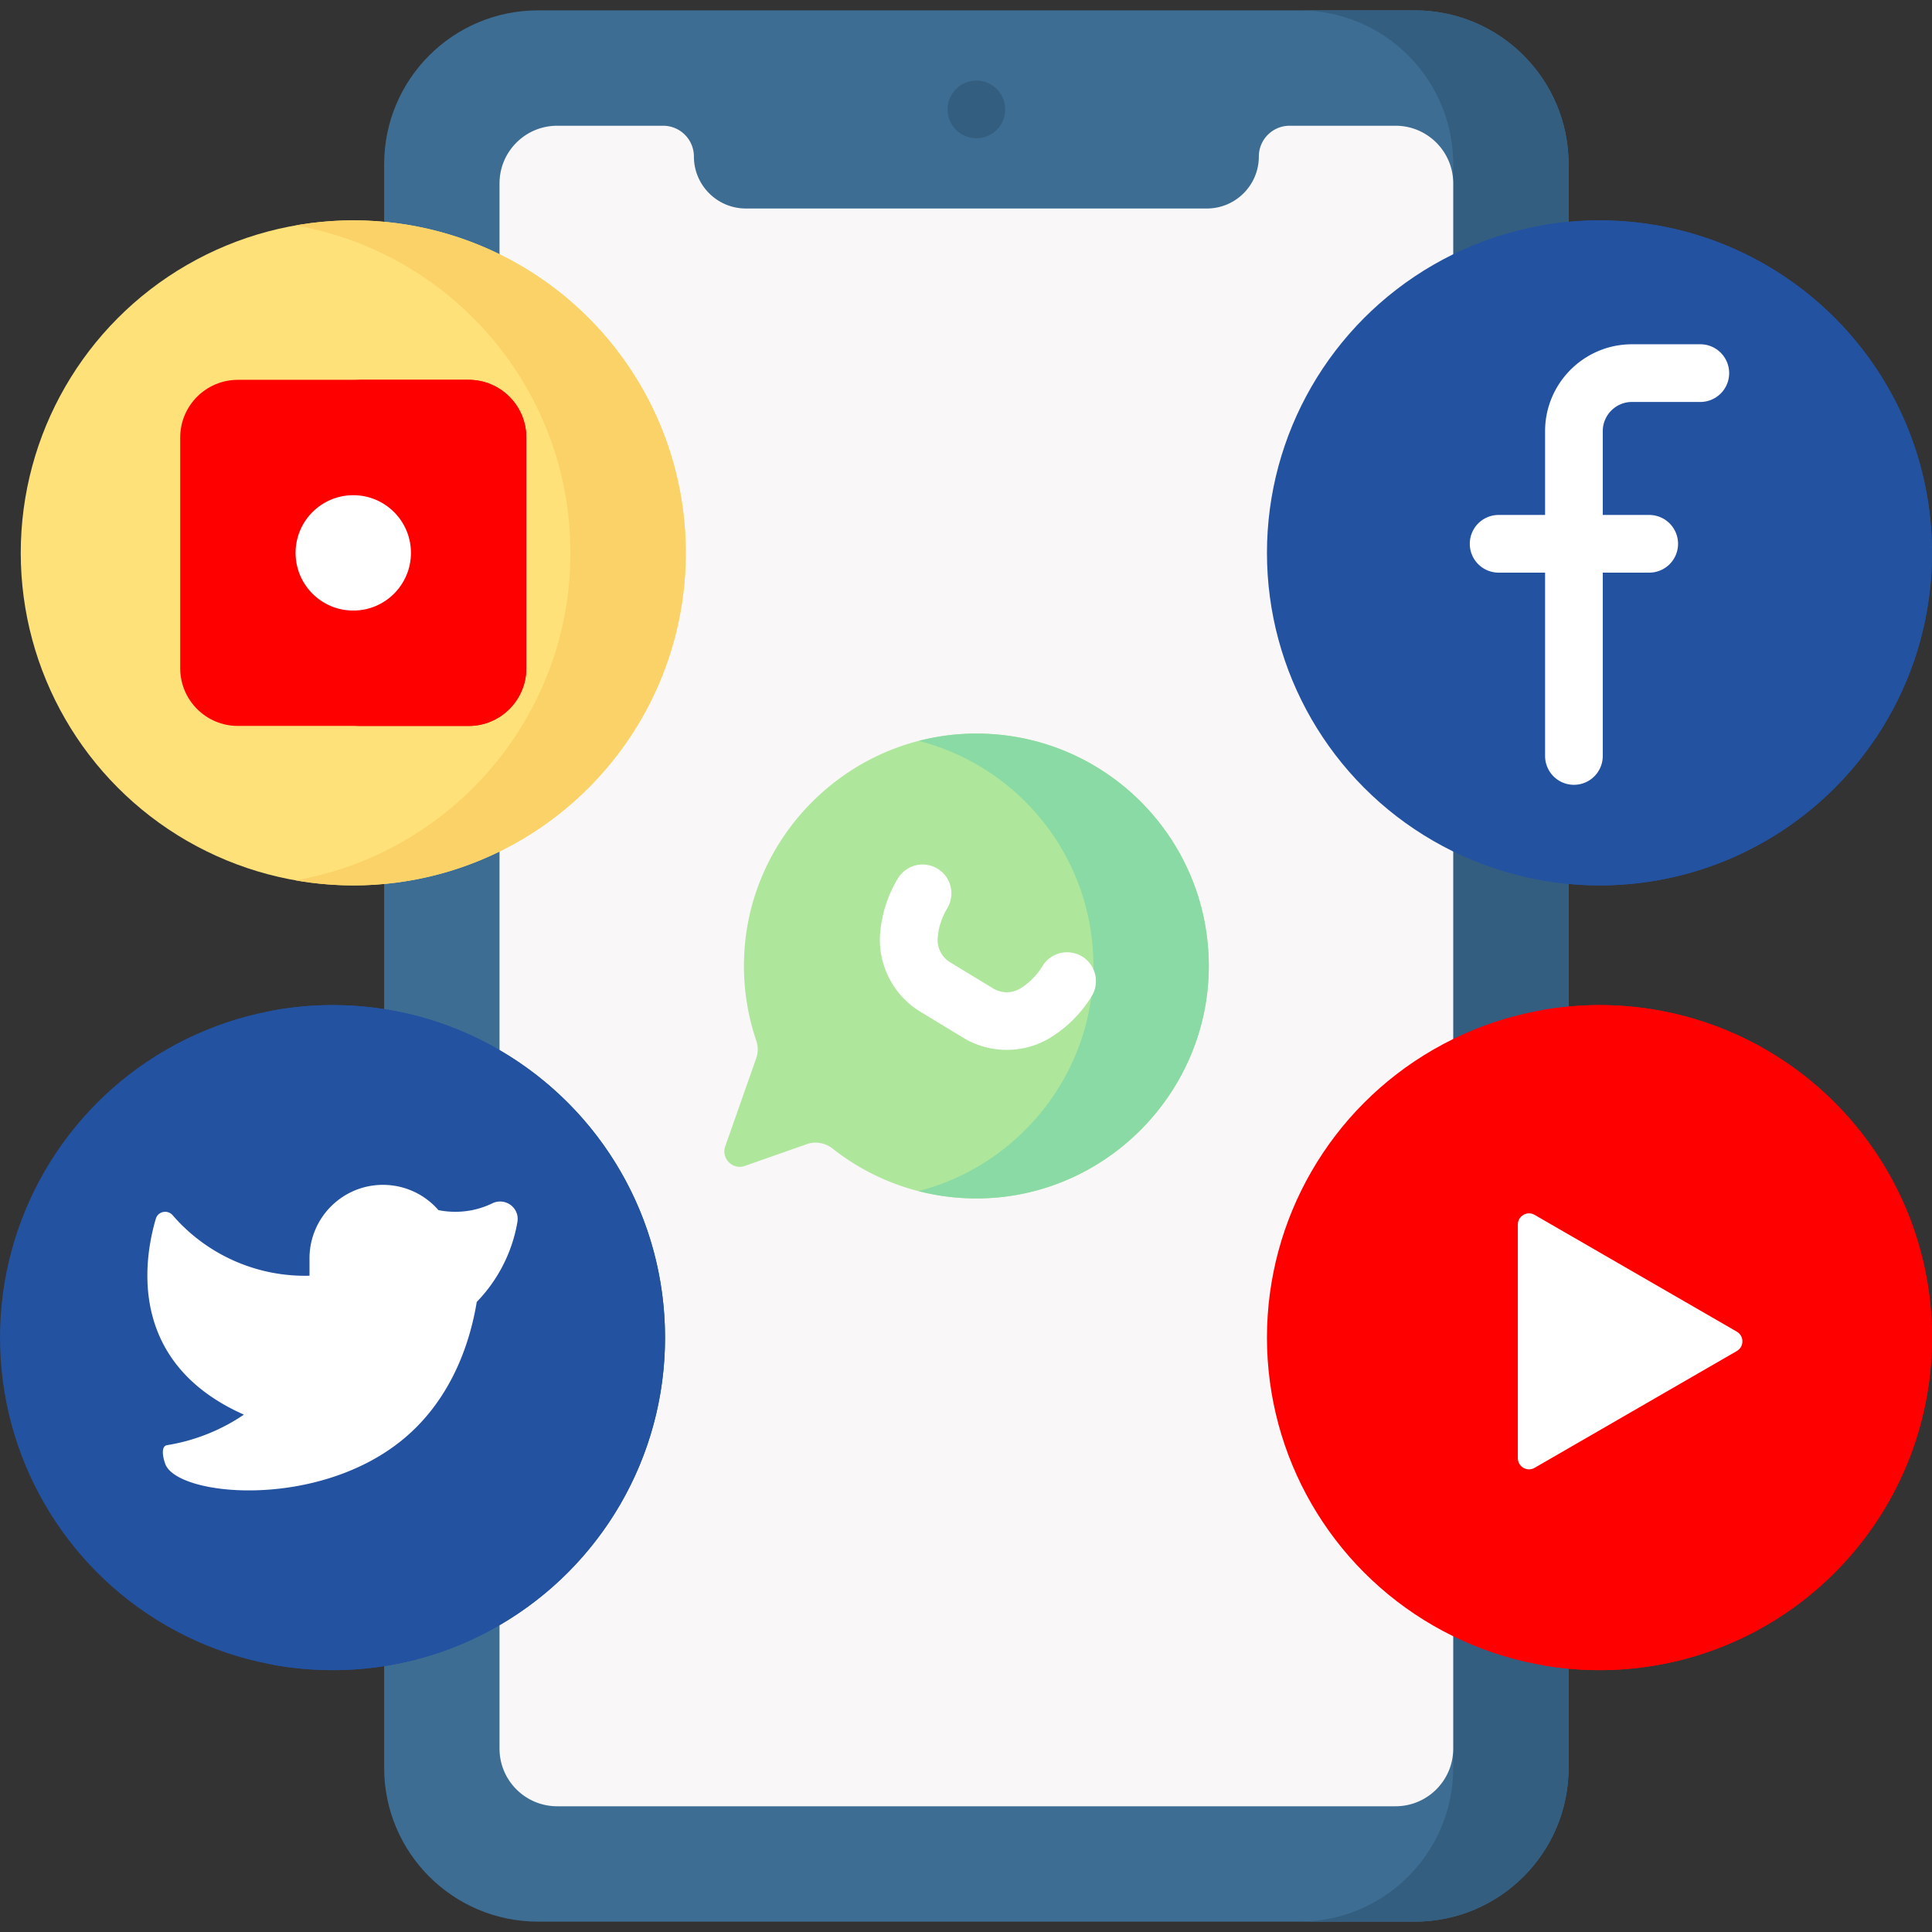 <svg xmlns="http://www.w3.org/2000/svg" version="1.1" xmlns:xlink="http://www.w3.org/1999/xlink" width="512" height="512" x="0" y="0" viewBox="0 0 517.558 517.558" style="enable-background:new 0 0 512 512" xml:space="preserve" class=""><rect x="0" y="0" width="517.558" height="517.558" fill="#333333" stroke="none"/><g><path fill="#3d6d93" d="M378.998 514.779H144.117c-22.758 0-41.207-18.449-41.207-41.207V43.986c0-22.758 18.449-41.207 41.207-41.207h234.881c22.758 0 41.207 18.449 41.207 41.207v429.586c.001 22.758-18.449 41.207-41.207 41.207z" opacity="1" data-original="#3d6d93" class=""></path><path fill="#335e80" d="M378.998 2.779h-30.905c22.758 0 41.207 18.449 41.207 41.207v429.586c0 22.758-18.449 41.207-41.207 41.207h30.905c22.758 0 41.207-18.449 41.207-41.207V43.986c.001-22.758-18.449-41.207-41.207-41.207z" opacity="1" data-original="#335e80"></path><path fill="#f9f7f8" d="M337.227 41.926c0 7.692-6.235 13.927-13.927 13.927H199.815c-7.692 0-13.927-6.235-13.927-13.927a8.24 8.24 0 0 0-8.241-8.241h-28.379c-8.534 0-15.453 6.918-15.453 15.453v419.284c0 8.534 6.918 15.453 15.453 15.453h224.579c8.534 0 15.453-6.918 15.453-15.453V49.137c0-8.534-6.918-15.453-15.453-15.453h-28.379a8.242 8.242 0 0 0-8.241 8.242z" opacity="1" data-original="#f9f7f8" class=""></path><circle cx="261.558" cy="29.316" r="7.726" fill="#335e80" opacity="1" data-original="#335e80"></circle><circle cx="94.635" cy="148.11" r="89.078" fill="#ffe179" opacity="1" data-original="#ffe179" class=""></circle><path fill="#fbd268" d="M94.635 59.032c-5.274 0-10.431.485-15.453 1.363 41.826 7.32 73.625 43.791 73.625 87.714s-31.799 80.394-73.625 87.714a89.517 89.517 0 0 0 15.453 1.363c49.196 0 89.077-39.881 89.077-89.078s-39.88-89.076-89.077-89.076z" opacity="1" data-original="#fbd268"></path><path fill="#ff0000" d="M125.541 194.468H63.73c-8.534 0-15.453-6.918-15.453-15.453v-61.811c0-8.534 6.918-15.453 15.453-15.453h61.811c8.534 0 15.453 6.918 15.453 15.453v61.811c-.001 8.534-6.919 15.453-15.453 15.453z" opacity="1" data-original="#f58a97" class=""></path><path fill="#ff0000" d="M125.541 101.751H94.635c8.534 0 15.453 6.918 15.453 15.453v61.811c0 8.534-6.919 15.453-15.453 15.453h30.905c8.534 0 15.453-6.919 15.453-15.453v-61.811c0-8.534-6.918-15.453-15.452-15.453z" opacity="1" data-original="#f07281" class=""></path><circle cx="94.635" cy="148.11" r="15.453" fill="#ffffff" opacity="1" data-original="#ffffff" class=""></circle><circle cx="89.077" cy="358.333" r="89.077" fill="#2352a1" opacity="1" data-original="#8fd8fa" class=""></circle><path fill="#2352a1" d="M89.077 269.255c-5.634 0-11.137.547-16.481 1.547 41.318 7.733 72.597 43.968 72.597 87.531 0 43.562-31.278 79.797-72.597 87.531a89.494 89.494 0 0 0 16.481 1.547c49.196 0 89.077-39.881 89.077-89.077s-39.88-89.079-89.077-89.079z" opacity="1" data-original="#6bcdfe" class=""></path><path fill="#ffffff" d="M117.446 324.174c-7.134-8.203-19.567-9.069-27.769-1.935a19.686 19.686 0 0 0-6.765 15.116v4.394a46.837 46.837 0 0 1-36.645-16.188c-1.368-1.583-3.939-1.069-4.529.939-3.229 10.972-7.647 38.576 23.599 52.464a51.13 51.13 0 0 1-20.565 8.173c-1.904.308-.964 3.822-.482 5.08 3.316 8.654 40.717 12.243 63.623-6.596 14.043-11.55 18.339-27.994 19.802-36.854a40.747 40.747 0 0 0 8.543-13.122 40.373 40.373 0 0 0 2.349-8.291c.652-3.806-3.261-6.676-6.736-4.993a22.602 22.602 0 0 1-4.937 1.722 23.034 23.034 0 0 1-9.488.091z" opacity="1" data-original="#ffffff" class=""></path><circle cx="428.48" cy="358.333" r="89.078" fill="#ff0000" opacity="1" data-original="#f58a97" class=""></circle><path fill="#ff0000" d="M428.48 269.255c-5.273 0-10.431.485-15.453 1.363 41.826 7.32 73.625 43.792 73.625 87.714 0 43.923-31.799 80.394-73.625 87.714a89.517 89.517 0 0 0 15.453 1.363c49.196 0 89.078-39.881 89.078-89.078 0-49.195-39.882-89.076-89.078-89.076z" opacity="1" data-original="#f07281" class=""></path><path fill="#ffffff" d="M406.609 328.036c0-2.304 2.493-3.744 4.487-2.592l54.176 31.294c1.994 1.152 1.994 4.032 0 5.184l-54.176 31.294c-1.994 1.152-4.487-.288-4.487-2.592z" opacity="1" data-original="#ffffff" class=""></path><circle cx="428.48" cy="148.109" r="89.078" fill="#2352a1" opacity="1" data-original="#8fd8fa" class=""></circle><path fill="#2352a1" d="M428.48 59.032c-5.273 0-10.431.485-15.453 1.363 41.826 7.32 73.625 43.791 73.625 87.714s-31.799 80.394-73.625 87.714a89.517 89.517 0 0 0 15.453 1.363c49.196 0 89.078-39.881 89.078-89.078 0-49.195-39.882-89.076-89.078-89.076z" opacity="1" data-original="#6bcdfe" class=""></path><path fill="#ffffff" d="M455.494 92.226h-18.309c-12.834 0-23.276 10.442-23.276 23.276v22.448h-12.444a7.725 7.725 0 0 0-7.726 7.726 7.725 7.725 0 0 0 7.726 7.726h12.444v49.112a7.726 7.726 0 1 0 15.452 0v-49.112h12.443a7.725 7.725 0 0 0 7.726-7.726 7.725 7.725 0 0 0-7.726-7.726h-12.443v-22.448c0-4.314 3.509-7.823 7.823-7.823h18.309a7.725 7.725 0 0 0 7.726-7.726 7.723 7.723 0 0 0-7.725-7.727z" opacity="1" data-original="#ffffff" class=""></path><path fill="#aee69c" d="M259.885 196.538c-32.031.84-58.495 26.351-60.469 58.333a62.196 62.196 0 0 0 3.202 23.98 7.103 7.103 0 0 1-.041 4.649l-8.29 23.581c-1.147 3.262 1.992 6.401 5.254 5.254l16.589-5.832c2.36-.83 4.96-.349 6.925 1.2 11.014 8.682 25.025 13.728 40.231 13.316 33.426-.906 60.423-28.589 60.534-62.027.117-35.041-28.713-63.378-63.935-62.454z" opacity="1" data-original="#aee69c" class=""></path><path fill="#89daa4" d="M259.885 196.538a61.493 61.493 0 0 0-13.75 1.938c26.959 6.902 46.877 31.383 46.78 60.516-.096 28.728-20.044 53.19-46.857 60.091a62.39 62.39 0 0 0 17.228 1.935c33.426-.906 60.423-28.589 60.534-62.027.117-35.04-28.713-63.377-63.935-62.453z" opacity="1" data-original="#89daa4" class=""></path><path fill="#ffffff" d="M269.695 281.247a22.414 22.414 0 0 1-11.637-3.236l-11.563-7.02c-7.306-4.439-11.5-12.802-10.684-21.309l.014-.156a33.716 33.716 0 0 1 4.715-14.218 7.726 7.726 0 1 1 13.208 8.022 18.132 18.132 0 0 0-2.537 7.64l-.014.157c-.257 2.675 1.047 5.276 3.32 6.656l11.563 7.02a7.011 7.011 0 0 0 7.41-.107l.159-.104a18.127 18.127 0 0 0 5.608-5.774 7.73 7.73 0 0 1 10.615-2.595 7.728 7.728 0 0 1 2.595 10.615 33.67 33.67 0 0 1-10.418 10.724l-.158.103a22.436 22.436 0 0 1-12.196 3.582z" opacity="1" data-original="#ffffff" class=""></path></g></svg>
